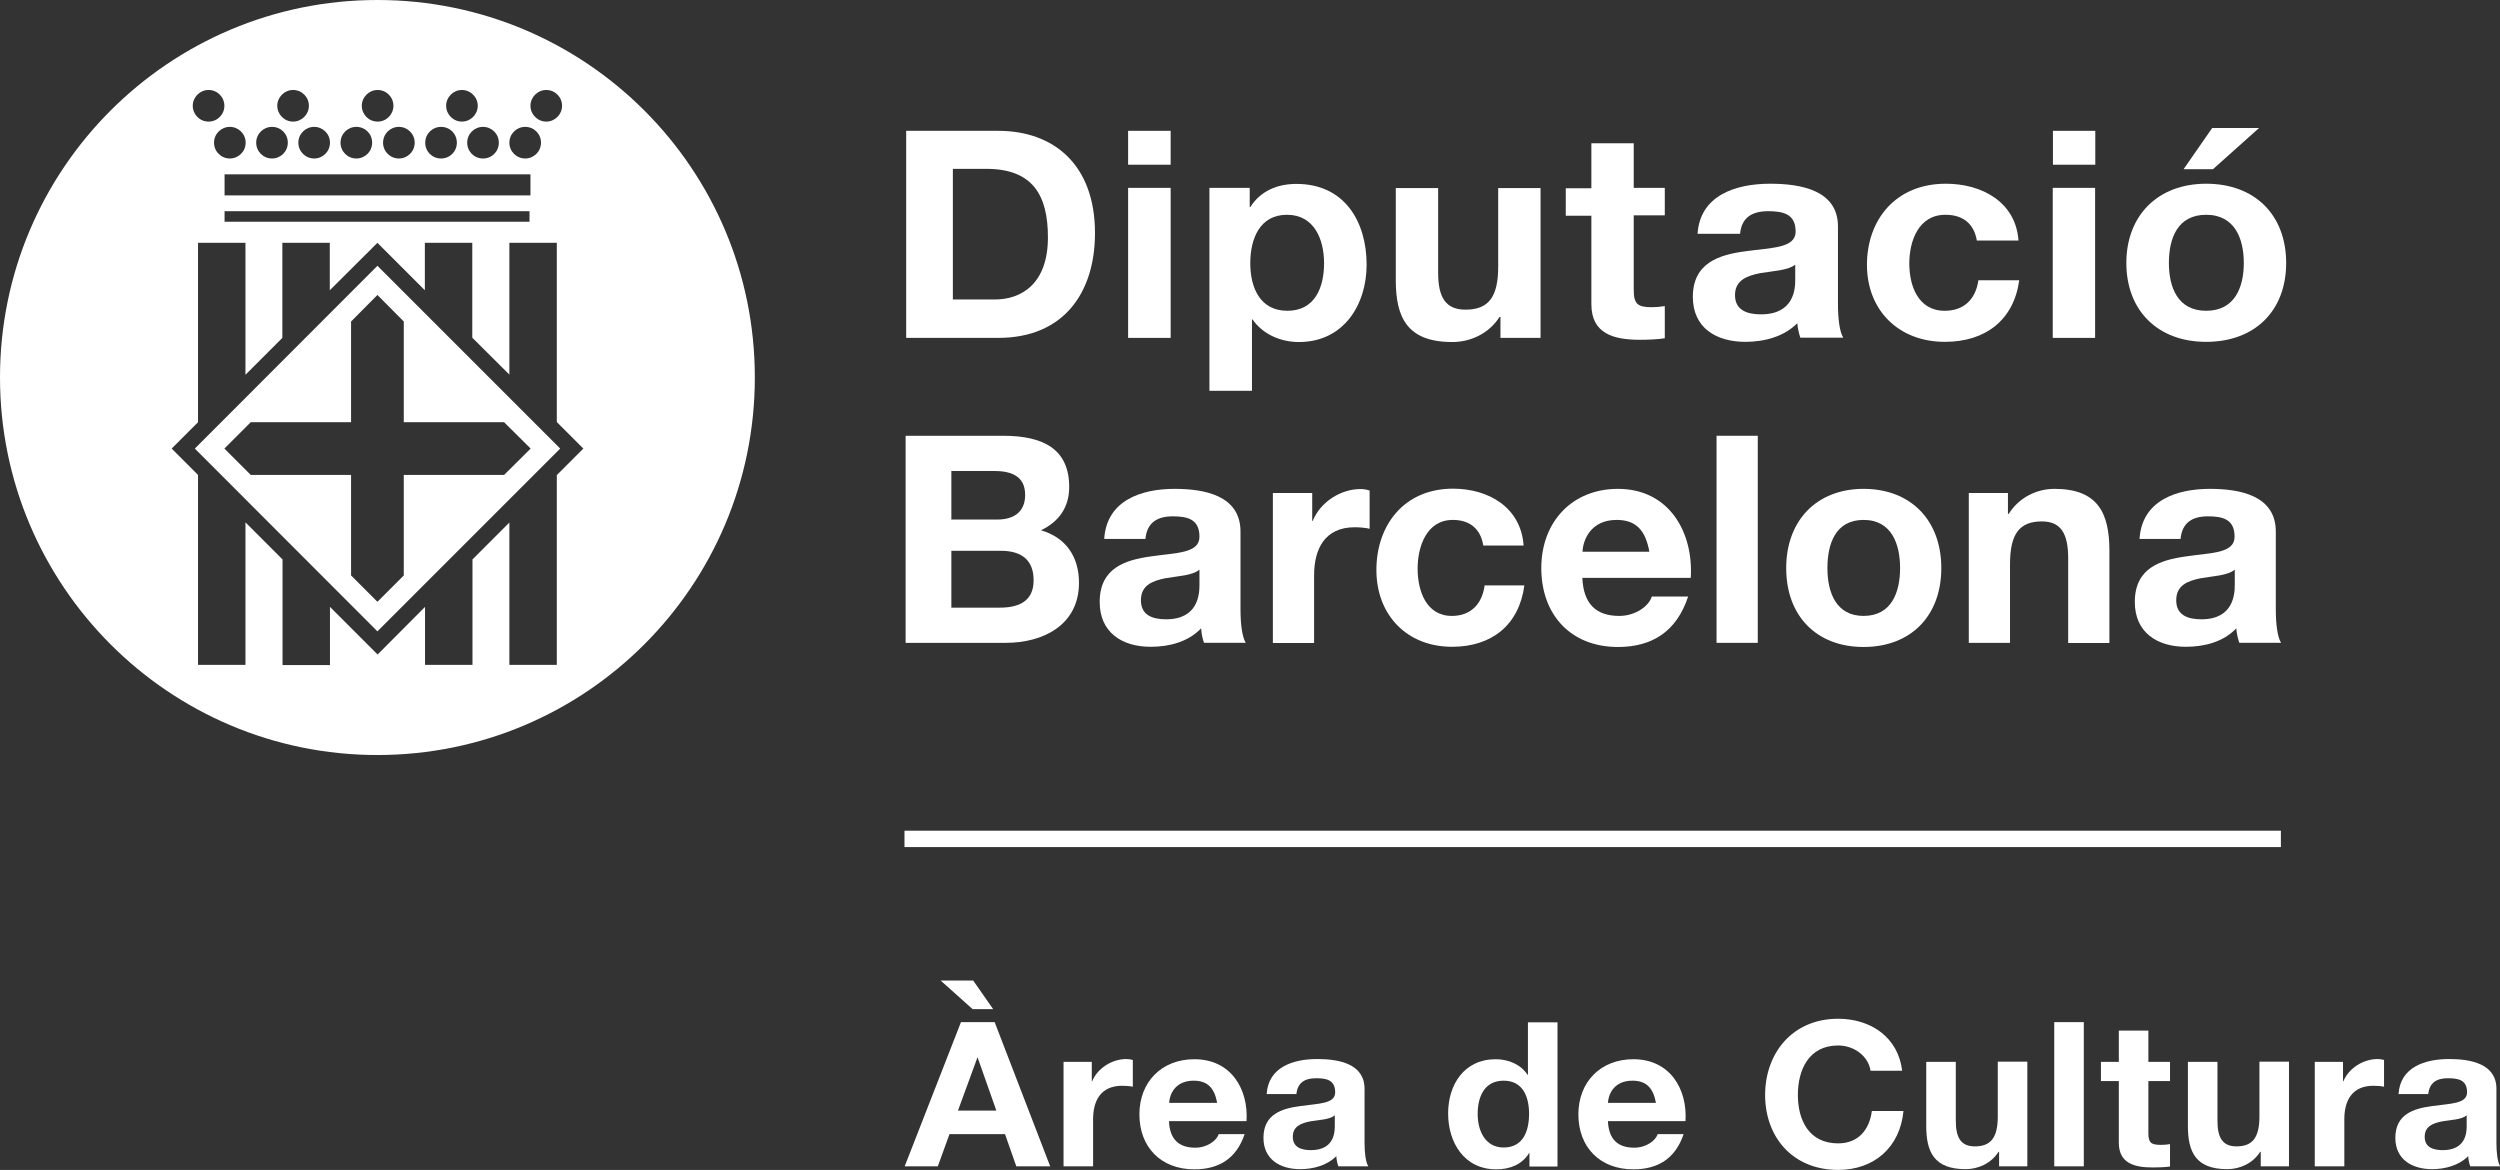 <?xml version="1.0" encoding="UTF-8"?>
<svg xmlns="http://www.w3.org/2000/svg" id="Capa_2" viewBox="0 0 132.81 62.15">
  <rect x="0" y="0" width="132.81" height="62.15" fill="#333333" stroke="none"/>
  <defs>
    <style>
      .cls-1 {
        fill: #fff;
      }
    </style>
  </defs>
  <g id="Capa_1-2" data-name="Capa_1">
    <g>
      <rect class="cls-1" x="48.05" y="44.13" width="73.12" height=".87"></rect>
      <g>
        <path class="cls-1" d="M48.14,6.95h4.89c2.94,0,5.14,1.79,5.14,5.43,0,3.19-1.68,5.57-5.14,5.57h-4.89V6.95ZM50.63,15.91h2.22c1.44,0,2.82-.86,2.82-3.3,0-2.22-.79-3.64-3.27-3.64h-1.78v6.94Z"></path>
        <path class="cls-1" d="M62.19,8.75h-2.26v-1.8h2.26v1.8ZM59.93,9.98h2.26v7.97h-2.26v-7.97Z"></path>
        <path class="cls-1" d="M64.25,9.98h2.14v1.02h.03c.54-.85,1.43-1.23,2.45-1.23,2.57,0,3.73,2.02,3.73,4.29,0,2.12-1.21,4.11-3.6,4.11-.98,0-1.92-.42-2.46-1.2h-.03v3.79h-2.26v-10.77ZM70.34,13.98c0-1.26-.52-2.57-1.97-2.57s-1.95,1.28-1.95,2.57.51,2.53,1.97,2.53,1.95-1.23,1.95-2.53Z"></path>
        <path class="cls-1" d="M81.85,17.95h-2.14v-1.11h-.05c-.57.89-1.55,1.33-2.51,1.33-2.4,0-3-1.31-3-3.28v-4.9h2.25v4.5c0,1.31.4,1.96,1.45,1.96,1.22,0,1.74-.66,1.74-2.28v-4.18h2.25v7.97Z"></path>
        <path class="cls-1" d="M86.79,9.98h1.65v1.46h-1.65v3.95c0,.74.19.93.95.93.24,0,.46-.02.7-.06v1.71c-.38.06-.87.08-1.32.08-1.38,0-2.58-.31-2.58-1.89v-4.7h-1.36v-1.46h1.36v-2.39h2.25v2.39Z"></path>
        <path class="cls-1" d="M90.18,12.43c.13-2.05,2.02-2.67,3.86-2.67,1.64,0,3.6.35,3.6,2.27v4.14c0,.72.08,1.45.28,1.77h-2.28c-.08-.25-.14-.51-.16-.77-.71.72-1.76.99-2.76.99-1.56,0-2.79-.75-2.79-2.39,0-1.8,1.4-2.24,2.79-2.42,1.38-.2,2.67-.15,2.67-1.05,0-.94-.67-1.08-1.46-1.08-.86,0-1.41.34-1.49,1.2h-2.25ZM95.38,14.05c-.38.32-1.17.34-1.87.46-.7.14-1.34.37-1.34,1.17s.65,1.02,1.38,1.02c1.76,0,1.82-1.36,1.82-1.83v-.82Z"></path>
        <path class="cls-1" d="M105.02,12.79c-.15-.9-.73-1.38-1.67-1.38-1.45,0-1.92,1.42-1.92,2.59s.46,2.51,1.88,2.51c1.05,0,1.65-.64,1.79-1.62h2.17c-.29,2.11-1.79,3.27-3.95,3.27-2.48,0-4.14-1.7-4.14-4.09s1.52-4.31,4.19-4.31c1.94,0,3.72.99,3.86,3.02h-2.2Z"></path>
        <path class="cls-1" d="M111.31,8.75h-2.25v-1.8h2.25v1.8ZM109.05,9.98h2.25v7.97h-2.25v-7.97Z"></path>
        <path class="cls-1" d="M117.2,9.76c2.59,0,4.25,1.66,4.25,4.21s-1.67,4.19-4.25,4.19-4.24-1.67-4.24-4.19,1.67-4.21,4.24-4.21ZM117.2,16.51c1.54,0,2-1.28,2-2.54s-.46-2.56-2-2.56-1.98,1.28-1.98,2.56.46,2.54,1.98,2.54ZM117.57,8.99h-1.57l1.52-2.19h2.49l-2.45,2.19Z"></path>
        <path class="cls-1" d="M48.11,23.15h5.18c2.1,0,3.51.68,3.51,2.72,0,1.08-.54,1.84-1.5,2.3,1.34.39,2.02,1.42,2.02,2.79,0,2.24-1.9,3.19-3.88,3.19h-5.33v-11ZM50.53,27.6h2.45c.85,0,1.48-.38,1.48-1.31,0-1.04-.8-1.27-1.66-1.27h-2.26v2.57ZM50.53,32.28h2.59c.96,0,1.79-.31,1.79-1.45s-.71-1.57-1.74-1.57h-2.63v3.02Z"></path>
        <path class="cls-1" d="M58.66,28.64c.12-2.05,1.96-2.67,3.74-2.67,1.59,0,3.5.35,3.5,2.27v4.14c0,.73.08,1.45.28,1.77h-2.22c-.08-.24-.14-.51-.15-.77-.7.73-1.71.98-2.68.98-1.51,0-2.71-.75-2.71-2.38,0-1.81,1.36-2.23,2.71-2.42,1.34-.2,2.59-.15,2.59-1.05,0-.94-.65-1.08-1.42-1.08-.83,0-1.37.34-1.45,1.2h-2.19ZM63.72,30.26c-.37.32-1.14.34-1.82.46-.68.14-1.29.37-1.29,1.17s.63,1.01,1.34,1.01c1.71,0,1.77-1.35,1.77-1.83v-.81Z"></path>
        <path class="cls-1" d="M67.63,26.19h2.08v1.48h.03c.4-1,1.48-1.69,2.54-1.69.15,0,.34.03.48.08v2.03c-.2-.05-.52-.08-.79-.08-1.6,0-2.16,1.16-2.16,2.56v3.59h-2.19v-7.97Z"></path>
        <path class="cls-1" d="M78.8,28.99c-.14-.89-.71-1.37-1.62-1.37-1.4,0-1.87,1.42-1.87,2.59s.45,2.51,1.82,2.51c1.02,0,1.61-.65,1.74-1.62h2.11c-.28,2.11-1.74,3.26-3.84,3.26-2.4,0-4.02-1.69-4.02-4.08s1.48-4.32,4.07-4.32c1.88,0,3.61.99,3.75,3.02h-2.14Z"></path>
        <path class="cls-1" d="M84.06,30.7c.06,1.39.74,2.02,1.96,2.02.88,0,1.59-.54,1.73-1.03h1.93c-.62,1.88-1.93,2.68-3.73,2.68-2.51,0-4.07-1.72-4.07-4.19s1.65-4.21,4.07-4.21c2.71,0,4.02,2.29,3.87,4.73h-5.75ZM87.62,29.31c-.2-1.11-.68-1.69-1.74-1.69-1.38,0-1.79,1.08-1.81,1.69h3.56Z"></path>
        <path class="cls-1" d="M91.19,23.15h2.19v11h-2.19v-11Z"></path>
        <path class="cls-1" d="M99,25.97c2.51,0,4.13,1.67,4.13,4.21s-1.62,4.19-4.13,4.19-4.11-1.66-4.11-4.19,1.62-4.21,4.11-4.21ZM99,32.72c1.5,0,1.94-1.28,1.94-2.54s-.44-2.56-1.94-2.56-1.92,1.28-1.92,2.56.45,2.54,1.92,2.54Z"></path>
        <path class="cls-1" d="M104.59,26.19h2.08v1.11h.04c.56-.89,1.51-1.33,2.43-1.33,2.33,0,2.92,1.31,2.92,3.29v4.9h-2.19v-4.5c0-1.31-.38-1.96-1.4-1.96-1.19,0-1.69.66-1.69,2.28v4.17h-2.19v-7.97Z"></path>
        <path class="cls-1" d="M113.66,28.64c.12-2.05,1.96-2.67,3.74-2.67,1.59,0,3.5.35,3.5,2.27v4.14c0,.73.08,1.45.28,1.77h-2.22c-.08-.24-.14-.51-.16-.77-.69.73-1.71.98-2.68.98-1.51,0-2.71-.75-2.71-2.38,0-1.81,1.36-2.23,2.71-2.42,1.34-.2,2.59-.15,2.59-1.05,0-.94-.65-1.08-1.42-1.08-.83,0-1.37.34-1.45,1.2h-2.19ZM118.72,30.26c-.37.32-1.14.34-1.82.46-.68.14-1.29.37-1.29,1.17s.63,1.01,1.34,1.01c1.71,0,1.77-1.35,1.77-1.83v-.81Z"></path>
      </g>
      <path class="cls-1" d="M10.35,23.83l9.7,9.71,9.71-9.71-9.71-9.71-9.7,9.71ZM26.78,22.43l1.41,1.4-1.41,1.4h-5.33v5.34l-1.4,1.4-1.4-1.4v-5.34h-5.33l-1.4-1.4,1.4-1.4h5.33v-5.35l1.4-1.41,1.4,1.41v5.35h5.33ZM20.05,0C8.98,0,0,8.98,0,20.05s8.98,20.06,20.05,20.06,20.05-8.98,20.05-20.06S31.13,0,20.05,0M29.02,4.78c.47,0,.84.38.84.84s-.38.84-.84.84-.84-.38-.84-.84.38-.84.84-.84M27.9,6.74c.47,0,.84.37.84.84s-.38.84-.84.84-.84-.37-.84-.84.38-.84.84-.84M11.93,9.26h16.25v1.12H11.93v-1.12ZM28.13,11.78H11.93v-.56h16.2v.56ZM26.5,7.58c0,.47-.37.84-.84.84s-.84-.37-.84-.84.38-.84.84-.84.84.37.84.84M24.54,4.78c.46,0,.84.38.84.84s-.38.84-.84.84-.84-.38-.84-.84.38-.84.84-.84M23.43,6.74c.47,0,.84.37.84.84s-.37.84-.84.84-.84-.37-.84-.84.38-.84.84-.84M22.03,7.58c0,.47-.38.84-.84.84s-.84-.37-.84-.84.38-.84.84-.84.84.37.84.84M20.06,4.78c.47,0,.84.38.84.84s-.37.84-.84.84-.84-.38-.84-.84.38-.84.84-.84M18.93,6.74c.47,0,.84.37.84.84s-.38.84-.84.84-.84-.37-.84-.84.38-.84.84-.84M17.53,7.58c0,.47-.38.84-.84.84s-.84-.37-.84-.84.38-.84.84-.84.84.37.84.84M15.57,4.78c.47,0,.84.38.84.84s-.38.84-.84.84-.84-.38-.84-.84.38-.84.84-.84M14.45,6.74c.47,0,.84.37.84.84s-.38.84-.84.84-.84-.37-.84-.84.38-.84.84-.84M13.05,7.58c0,.47-.38.84-.84.84s-.84-.37-.84-.84.38-.84.84-.84.84.37.84.84M11.08,4.78c.47,0,.84.38.84.84s-.37.84-.84.84-.84-.38-.84-.84.38-.84.84-.84M29.58,25.24v10.08h-2.52v-7.56l-1.96,1.96v5.6h-2.52v-3.08l-2.52,2.53-2.53-2.53v3.09h-2.52v-5.61l-1.97-1.97v7.57h-2.52v-10.09l-1.4-1.4,1.4-1.4v-9.53h2.52v7.01l1.96-1.96v-5.05h2.52v2.52l2.53-2.52,2.52,2.52v-2.52h2.52v5.04l1.97,1.96v-7h2.52v9.52l1.41,1.41-1.41,1.41Z"></path>
      <g>
        <path class="cls-1" d="M51.06,54.3h1.78l2.95,7.66h-1.8l-.6-1.71h-2.95l-.62,1.71h-1.76l2.99-7.66ZM49.96,52.09h1.74l1.06,1.52h-1.09l-1.7-1.52ZM50.89,59h2.04l-.99-2.81h-.02l-1.03,2.81Z"></path>
        <path class="cls-1" d="M56.51,56.41h1.49v1.03h.02c.29-.7,1.06-1.18,1.82-1.18.11,0,.24.02.34.05v1.42c-.14-.03-.38-.05-.56-.05-1.15,0-1.55.8-1.55,1.78v2.5h-1.57v-5.55Z"></path>
        <path class="cls-1" d="M62.1,59.56c.04.97.53,1.41,1.4,1.41.63,0,1.14-.38,1.24-.72h1.38c-.44,1.31-1.38,1.87-2.67,1.87-1.8,0-2.92-1.2-2.92-2.92s1.18-2.93,2.92-2.93c1.95,0,2.88,1.59,2.77,3.29h-4.12ZM64.66,58.59c-.14-.77-.49-1.18-1.25-1.18-1,0-1.28.75-1.3,1.18h2.55Z"></path>
        <path class="cls-1" d="M67.29,58.12c.09-1.43,1.4-1.86,2.69-1.86,1.14,0,2.51.25,2.51,1.58v2.89c0,.5.06,1.01.2,1.23h-1.59c-.06-.17-.1-.35-.11-.54-.5.5-1.23.69-1.92.69-1.08,0-1.95-.53-1.95-1.66,0-1.26.97-1.56,1.95-1.69.96-.14,1.86-.11,1.86-.73,0-.66-.46-.75-1.02-.75-.6,0-.98.24-1.04.84h-1.57ZM70.91,59.25c-.27.23-.82.24-1.3.32-.49.1-.93.26-.93.82s.45.71.96.71c1.23,0,1.27-.94,1.27-1.28v-.57Z"></path>
        <path class="cls-1" d="M81.25,61.26h-.02c-.37.6-1.01.86-1.74.86-1.72,0-2.56-1.44-2.56-2.97s.85-2.88,2.53-2.88c.67,0,1.34.28,1.69.83h.02v-2.79h1.57v7.66h-1.49v-.71ZM79.88,57.41c-1.03,0-1.38.86-1.38,1.77s.41,1.78,1.38,1.78c1.04,0,1.35-.88,1.35-1.79s-.33-1.76-1.35-1.76Z"></path>
        <path class="cls-1" d="M85.42,59.56c.04.97.53,1.41,1.4,1.41.63,0,1.14-.38,1.24-.72h1.38c-.44,1.31-1.38,1.87-2.67,1.87-1.8,0-2.92-1.2-2.92-2.92s1.18-2.93,2.92-2.93c1.95,0,2.88,1.59,2.77,3.29h-4.12ZM87.97,58.59c-.14-.77-.49-1.18-1.25-1.18-1,0-1.28.75-1.3,1.18h2.55Z"></path>
        <path class="cls-1" d="M99.37,56.88c-.11-.76-.86-1.34-1.72-1.34-1.56,0-2.14,1.29-2.14,2.63s.59,2.57,2.14,2.57c1.06,0,1.66-.71,1.79-1.72h1.68c-.18,1.91-1.54,3.13-3.47,3.13-2.44,0-3.88-1.77-3.88-3.98s1.44-4.05,3.88-4.05c1.74,0,3.19.99,3.4,2.76h-1.68Z"></path>
        <path class="cls-1" d="M107.69,61.96h-1.49v-.77h-.03c-.4.62-1.08.92-1.75.92-1.67,0-2.09-.91-2.09-2.29v-3.41h1.57v3.13c0,.91.28,1.36,1.01,1.36.85,0,1.22-.46,1.22-1.59v-2.91h1.57v5.55Z"></path>
        <path class="cls-1" d="M109.13,54.3h1.57v7.66h-1.57v-7.66Z"></path>
        <path class="cls-1" d="M114.13,56.41h1.15v1.02h-1.15v2.75c0,.52.13.64.66.64.17,0,.32-.01.49-.04v1.19c-.27.04-.61.05-.92.05-.96,0-1.8-.21-1.8-1.32v-3.27h-.95v-1.02h.95v-1.66h1.57v1.66Z"></path>
        <path class="cls-1" d="M121.59,61.96h-1.49v-.77h-.03c-.4.62-1.08.92-1.75.92-1.67,0-2.09-.91-2.09-2.29v-3.41h1.57v3.13c0,.91.28,1.36,1.01,1.36.85,0,1.22-.46,1.22-1.59v-2.91h1.57v5.55Z"></path>
        <path class="cls-1" d="M122.98,56.41h1.49v1.03h.02c.29-.7,1.06-1.18,1.82-1.18.11,0,.24.02.34.05v1.42c-.14-.03-.38-.05-.56-.05-1.15,0-1.55.8-1.55,1.78v2.5h-1.57v-5.55Z"></path>
        <path class="cls-1" d="M127.42,58.12c.09-1.43,1.4-1.86,2.69-1.86,1.14,0,2.51.25,2.51,1.58v2.89c0,.5.06,1.01.2,1.23h-1.59c-.06-.17-.1-.35-.11-.54-.5.5-1.23.69-1.92.69-1.08,0-1.95-.53-1.95-1.66,0-1.26.97-1.56,1.95-1.69.96-.14,1.86-.11,1.86-.73,0-.66-.46-.75-1.02-.75-.6,0-.98.24-1.04.84h-1.57ZM131.04,59.25c-.27.23-.82.24-1.3.32-.49.1-.93.26-.93.82s.45.71.96.71c1.23,0,1.27-.94,1.27-1.28v-.57Z"></path>
      </g>
    </g>
  </g>
</svg>
